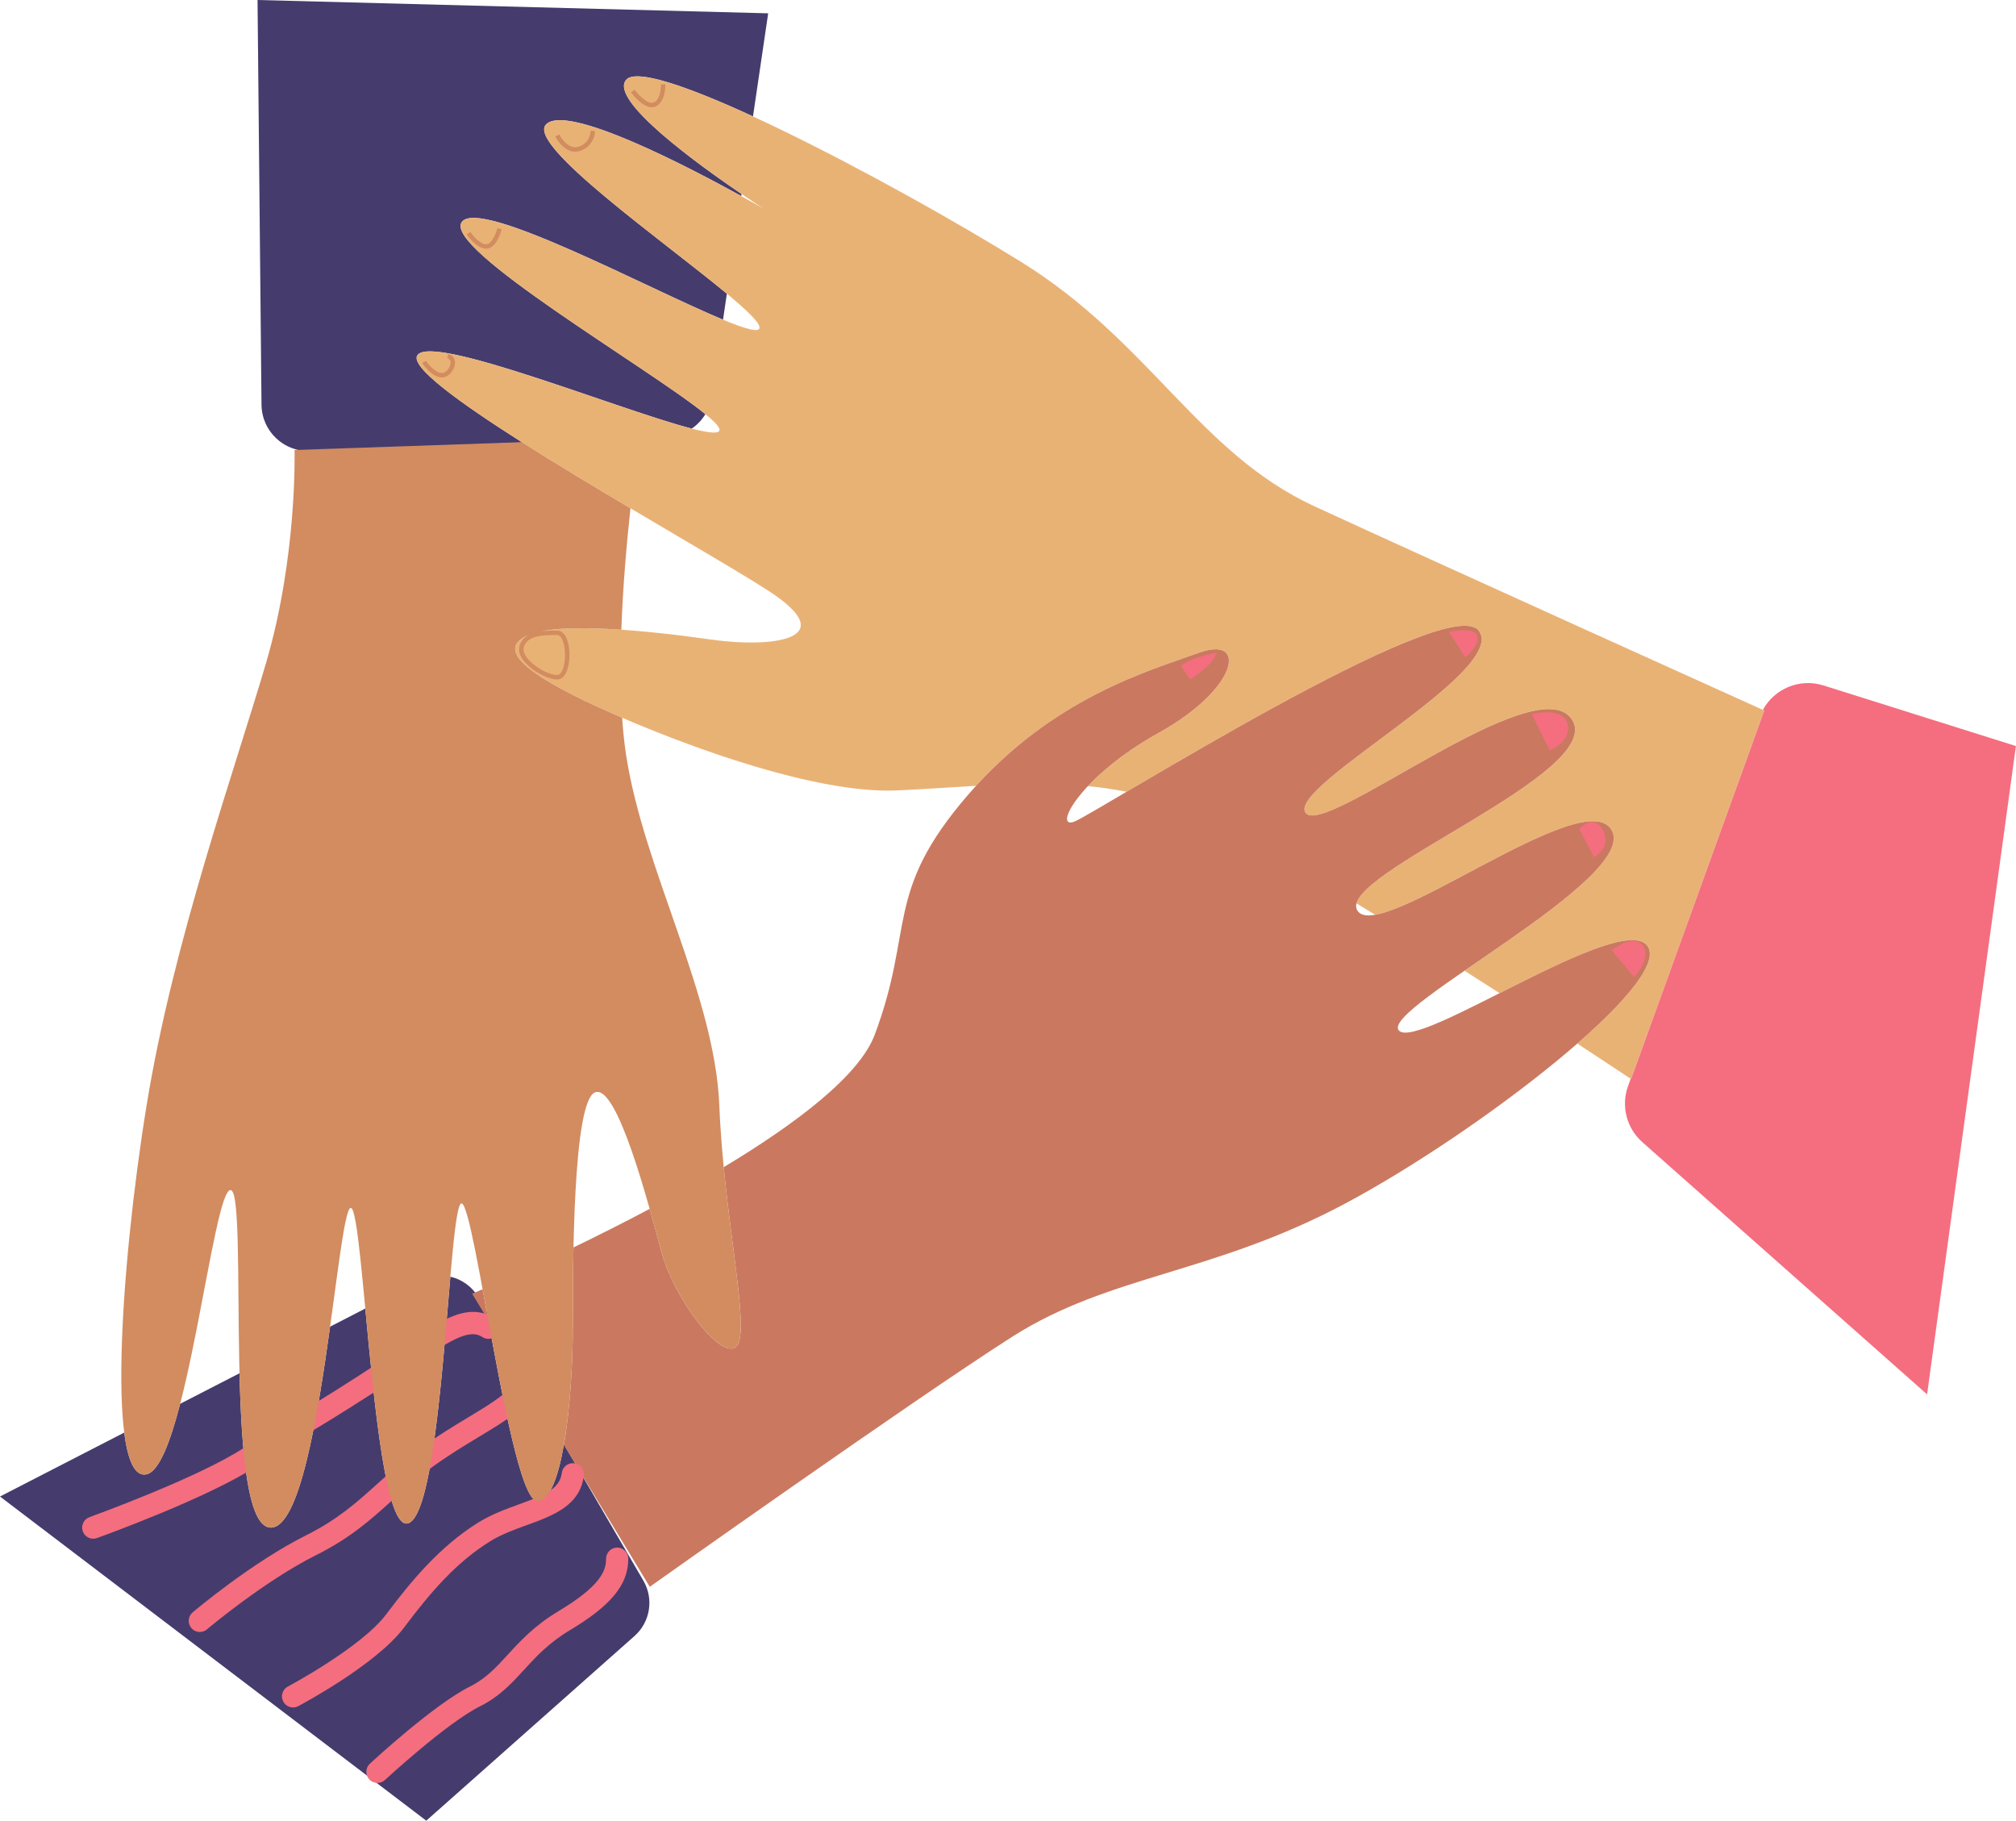 <?xml version="1.0" encoding="UTF-8"?><svg xmlns="http://www.w3.org/2000/svg" xmlns:xlink="http://www.w3.org/1999/xlink" height="448.0" preserveAspectRatio="xMidYMid meet" version="1.0" viewBox="0.0 0.0 496.1 448.0" width="496.1" zoomAndPan="magnify"><defs><clipPath id="a"><path d="M 20 155 L 496.078 155 L 496.078 439 L 20 439 Z M 20 155"/></clipPath></defs><g><g id="change1_1"><path d="M 102.711 87.414 C 106.297 82.035 152.508 100.914 170.219 105.465 C 171.578 104.539 172.727 103.328 173.586 101.91 C 159.684 90.57 108.992 61.141 113.641 54.633 C 117.934 48.625 159.32 70.945 177.926 78.664 L 178.867 72.262 C 162.973 59.078 129.461 35.535 134.398 30.594 C 139.562 25.434 169.789 41.273 182.406 48.238 L 182.48 47.734 C 171.883 40.535 149.895 24.68 154.066 19.668 C 156.441 16.82 169.117 21.188 185.297 28.648 L 189.035 3.277 L 63.375 0 L 64.352 99.586 C 64.414 106.082 69.836 111.238 76.324 110.98 L 128.555 108.891 C 112.789 98.891 100.855 90.199 102.711 87.414 Z M 456.742 284.098 C 450.707 284.098 445.812 288.988 445.812 295.023 C 445.812 301.059 450.707 305.949 456.742 305.949 C 462.777 305.949 467.668 301.059 467.668 295.023 C 467.668 288.988 462.777 284.098 456.742 284.098 Z M 158.328 388.945 C 160.934 393.422 160.02 399.117 156.145 402.555 L 104.898 448 L 0 368.234 L 30.574 352.504 C 31.461 359.438 33.207 363.402 36.059 362.77 C 39.125 362.09 41.875 354.926 44.336 345.422 L 58.941 337.906 C 59.43 357.422 60.949 375.883 66.652 375.883 C 73.703 375.883 78.121 348.816 81.23 326.438 L 89.891 321.98 C 92.109 345.453 95.012 376.855 100.527 374.789 C 106.457 372.566 108.867 336.672 110.824 314.141 C 113.637 314.801 116.18 316.562 117.742 319.242 L 119.773 322.734 C 123.617 343.676 128.305 369.328 132.215 369.328 C 135.289 369.328 137.402 363.324 138.777 355.371 L 158.328 388.945" fill="#453c6d"/></g><g id="change2_1"><path d="M 434.16 174.828 L 401.379 265.52 C 401.379 265.52 396.254 262.098 388.145 256.785 C 400.527 245.992 408.277 236.602 405.387 232.742 C 401.719 227.852 384.363 236.645 369.023 244.383 C 366.234 242.59 363.348 240.738 360.387 238.859 C 377.328 227.164 400.758 211.875 396.645 204.332 C 390.977 193.945 352.129 222.727 338.391 225.09 C 336.863 224.148 335.336 223.219 333.82 222.293 C 336.477 212.348 395.039 189.355 386.809 177.016 C 378.066 163.902 325.617 206.516 321.25 199.961 C 316.879 193.406 371.512 164.996 363.863 155.16 C 357.832 147.406 302.891 179.73 277.242 194.824 C 274.047 194.195 270.879 193.746 267.719 193.438 C 271.457 189.465 277.254 184.699 285.191 180.293 C 304.859 169.367 307.043 156.254 295.023 160.625 C 283.387 164.855 260.477 171.141 240.188 193.359 C 233.875 193.719 227.426 194.191 220.723 194.496 C 196.684 195.59 155.16 178.105 142.051 171.551 C 128.938 164.996 122.379 159.531 130.027 156.254 C 137.68 152.977 159.531 155.16 174.828 157.348 C 190.129 159.531 207.609 157.348 189.035 145.328 C 170.457 133.309 98.344 93.973 102.711 87.414 C 107.082 80.859 174.828 110.359 177.016 105.988 C 179.199 101.621 108.176 62.281 113.641 54.633 C 119.102 46.984 184.664 85.23 186.848 80.859 C 189.035 76.488 127.844 37.152 134.398 30.594 C 140.957 24.039 187.941 51.355 187.941 51.355 C 187.941 51.355 148.605 26.227 154.066 19.668 C 159.531 13.113 219.629 44.801 251.316 64.469 C 283.004 84.137 295.023 111.453 323.434 124.566 C 351.844 137.68 434.16 174.828 434.16 174.828" fill="#e9b275"/></g><g id="change3_1"><path d="M 405.387 232.742 C 398.828 224 348.566 258.965 344.195 253.504 C 339.824 248.039 403.199 216.352 396.645 204.332 C 390.09 192.312 339.098 232.742 333.996 224 C 328.898 215.258 395.551 190.129 386.809 177.016 C 378.066 163.902 325.617 206.516 321.25 199.961 C 316.879 193.406 371.512 164.996 363.863 155.16 C 356.215 145.328 269.891 199.961 264.43 202.145 C 258.965 204.332 265.523 191.219 285.191 180.293 C 304.859 169.367 307.043 156.254 295.023 160.625 C 283.004 164.996 258.965 171.551 238.203 195.59 C 217.445 219.629 225.094 228.371 215.258 254.594 C 211.465 264.715 195.844 276.512 178.094 287.191 C 180.207 308.773 184.055 327.527 181.387 331.082 C 178.105 335.453 166.09 320.156 162.809 308.137 C 162.043 305.324 161.035 301.551 159.871 297.453 C 153.324 300.934 146.922 304.141 141.121 306.945 C 140.957 314.699 140.957 321.934 140.957 326.711 C 140.957 334.895 140.328 346.512 138.746 355.555 L 159.895 390.453 C 159.895 390.453 225.094 344.195 249.133 328.898 C 273.172 313.602 298.305 313.602 331.082 296.117 C 363.863 278.633 411.941 241.484 405.387 232.742 Z M 120.176 324.91 L 116.188 318.336 C 116.188 318.336 117.113 317.945 118.762 317.23 C 119.219 319.695 119.691 322.273 120.176 324.91" fill="#ca7960"/></g><g clip-path="url(#a)" id="change4_1"><path d="M 448.723 168.664 C 442.871 166.82 436.66 169.449 433.809 174.672 C 434.031 174.77 434.16 174.828 434.16 174.828 L 401.379 265.52 C 401.379 265.52 401.336 265.492 401.27 265.449 L 400.613 267.289 C 398.875 272.16 400.273 277.605 404.148 281.035 L 474.223 343.102 L 496.078 183.57 Z M 290.652 163.902 L 292.84 167.18 C 292.84 167.18 298.305 163.902 299.395 160.625 C 299.395 160.625 292.84 161.719 290.652 163.902 Z M 356.578 155.523 L 360.586 161.719 C 360.586 161.719 364.227 158.805 363.5 156.438 C 362.77 154.066 356.578 155.523 356.578 155.523 Z M 376.977 175.738 L 381.348 184.664 C 381.348 184.664 386.809 182.477 385.719 178.105 C 384.625 173.738 376.977 175.738 376.977 175.738 Z M 388.633 203.969 L 392.273 210.887 C 392.273 210.887 396.645 208.703 394.461 204.332 C 392.273 199.961 388.633 203.969 388.633 203.969 Z M 396.645 233.836 L 402.105 240.391 C 402.105 240.391 406.477 236.02 404.293 232.742 C 402.105 229.465 396.645 233.836 396.645 233.836 Z M 23.871 378.453 C 25 378.047 51.637 368.418 63.254 360.672 C 69.203 356.703 72.273 354.855 76.156 352.512 C 79.715 350.359 83.75 347.926 91.078 343.215 C 94.637 340.926 97.871 338.68 100.727 336.691 C 110.223 330.094 115.332 326.758 118.68 328.984 C 119.934 329.82 121.633 329.48 122.469 328.227 C 123.305 326.973 122.965 325.277 121.711 324.438 C 115.117 320.043 107.773 325.145 97.609 332.207 C 94.793 334.164 91.602 336.383 88.121 338.621 C 80.863 343.285 76.859 345.703 73.332 347.832 C 69.547 350.117 66.277 352.09 60.223 356.129 C 49.156 363.504 22.293 373.215 22.023 373.312 C 20.602 373.824 19.863 375.391 20.375 376.809 C 20.777 377.922 21.828 378.613 22.945 378.613 C 23.254 378.613 23.566 378.562 23.871 378.453 Z M 50.934 400.914 C 51.074 400.797 65.035 389.031 77.711 382.695 C 86.215 378.445 91.141 374.012 96.355 369.316 C 99.379 366.598 102.504 363.781 106.5 360.887 C 110.5 357.984 114.52 355.562 118.066 353.422 C 124.973 349.254 129.535 346.5 130.492 342.672 C 130.859 341.207 129.969 339.727 128.508 339.359 C 127.043 338.996 125.559 339.883 125.195 341.348 C 124.785 342.988 119.715 346.047 115.246 348.742 C 111.605 350.938 107.48 353.43 103.293 356.461 C 99.062 359.527 95.828 362.441 92.699 365.258 C 87.77 369.695 83.109 373.891 75.266 377.812 C 62.016 384.438 47.996 396.246 47.406 396.742 C 46.254 397.719 46.109 399.441 47.086 400.594 C 47.625 401.23 48.395 401.562 49.172 401.562 C 49.797 401.562 50.422 401.348 50.934 400.914 Z M 73.395 419.816 C 74.176 419.406 92.59 409.594 99.434 400.469 C 106.195 391.453 112.371 384.402 120.551 379.293 C 123.309 377.566 126.523 376.398 129.633 375.27 C 136.078 372.926 142.742 370.504 143.664 363.109 C 143.855 361.613 142.793 360.246 141.297 360.062 C 139.797 359.867 138.434 360.938 138.246 362.434 C 137.758 366.32 134.133 367.82 127.766 370.137 C 124.547 371.305 120.902 372.629 117.652 374.66 C 108.238 380.543 101.23 388.969 95.062 397.191 C 88.953 405.34 71.02 414.895 70.84 414.992 C 69.504 415.695 68.996 417.352 69.703 418.684 C 70.195 419.609 71.141 420.137 72.121 420.137 C 72.551 420.137 72.988 420.035 73.395 419.816 Z M 92.879 438.711 C 92.145 438.711 91.414 438.418 90.875 437.84 C 89.848 436.734 89.914 435.004 91.02 433.98 C 91.656 433.387 106.707 419.457 115.695 414.961 C 119.574 413.023 122.055 410.316 124.926 407.184 C 128.012 403.816 131.512 400 137.367 396.488 C 147.723 390.273 149.152 386.59 149.152 383.531 C 149.152 382.023 150.375 380.801 151.883 380.801 C 153.391 380.801 154.613 382.023 154.613 383.531 C 154.613 389.906 150.434 395.02 140.176 401.172 C 135 404.277 131.926 407.633 128.953 410.875 C 125.852 414.262 122.918 417.457 118.141 419.848 C 109.844 423.996 94.887 437.844 94.738 437.98 C 94.211 438.473 93.543 438.711 92.879 438.711" fill="#f46e7f"/></g><g id="change5_1"><path d="M 139.043 161.172 C 139.043 162.516 138.836 163.809 138.469 164.723 C 138.219 165.348 137.785 166.09 137.133 166.09 C 134.914 166.09 131.18 163.93 129.594 161.73 C 129.113 161.062 128.605 160.074 128.906 159.156 C 129.879 156.254 133.898 156.254 137.133 156.254 C 138.203 156.254 139.043 158.414 139.043 161.172 Z M 140.137 161.172 C 140.137 158.18 139.207 155.16 137.133 155.16 C 133.738 155.16 129.09 155.16 127.871 158.812 C 127.516 159.883 127.805 161.113 128.707 162.367 C 130.492 164.84 134.586 167.18 137.133 167.18 C 139.207 167.18 140.137 164.16 140.137 161.172 Z M 161.414 26.168 C 163.891 24.93 163.727 20.906 163.719 20.734 L 162.629 20.785 C 162.676 21.754 162.457 24.426 160.926 25.188 C 159.48 25.914 156.926 23.109 156.145 22.07 L 155.27 22.727 C 155.586 23.148 158.102 26.402 160.41 26.402 C 160.754 26.402 161.09 26.328 161.414 26.168 Z M 142.77 37.121 C 145.656 36.16 146.418 33.504 146.418 32.234 L 145.328 32.23 C 145.324 32.352 145.273 35.137 142.422 36.086 C 139.637 37.012 137.641 33.121 137.621 33.082 L 136.645 33.57 C 136.73 33.742 138.562 37.332 141.523 37.332 C 141.918 37.332 142.336 37.27 142.77 37.121 Z M 123.457 56.406 L 122.398 56.141 C 122.141 57.168 121.082 60.098 119.648 60.098 C 118.102 60.098 116.297 57.906 115.734 57.062 L 114.824 57.668 C 114.918 57.812 117.199 61.191 119.648 61.191 C 122.188 61.191 123.336 56.895 123.457 56.406 Z M 111.938 89.652 C 112.113 88.395 111.496 87.406 110.328 87.07 L 110.027 88.121 C 110.68 88.309 110.957 88.773 110.855 89.504 C 110.707 90.559 109.742 91.785 108.723 91.785 C 107.176 91.785 105.371 89.594 104.805 88.75 L 103.898 89.355 C 103.992 89.5 106.273 92.879 108.723 92.879 C 110.352 92.879 111.723 91.18 111.938 89.652 Z M 154.066 185.758 C 153.629 182.898 153.312 179.828 153.098 176.617 C 148.512 174.645 144.695 172.875 142.051 171.551 C 128.938 164.996 122.379 159.531 130.027 156.254 C 134.355 154.398 143.234 154.293 152.898 154.949 C 153.281 144.188 154.227 133.527 155.145 125.078 C 146.137 119.734 136.738 114.086 128.418 108.805 L 72.48 110.727 C 72.48 110.727 73.211 136.586 65.562 162.809 C 57.91 189.035 42.613 231.648 36.059 272.078 C 29.504 312.508 26.223 364.957 36.059 362.77 C 45.895 360.586 52.449 291.746 56.82 292.84 C 61.191 293.934 54.633 375.883 66.652 375.883 C 78.672 375.883 83.043 297.211 86.324 297.211 C 89.602 297.211 91.785 378.066 100.527 374.789 C 109.27 371.512 110.359 295.023 113.641 296.117 C 116.918 297.211 125.66 369.328 132.215 369.328 C 138.77 369.328 140.957 342.012 140.957 326.711 C 140.957 311.414 140.957 270.984 146.418 268.801 C 151.883 266.613 159.531 296.117 162.809 308.137 C 166.09 320.156 178.105 335.453 181.387 331.082 C 184.664 326.711 178.105 299.395 177.016 272.078 C 175.922 244.762 158.438 214.164 154.066 185.758 Z M 154.066 185.758 C 153.629 182.898 153.312 179.828 153.098 176.617 C 148.512 174.645 144.695 172.875 142.051 171.551 C 128.938 164.996 122.379 159.531 130.027 156.254 C 134.355 154.398 143.234 154.293 152.898 154.949 C 153.281 144.188 154.227 133.527 155.145 125.078 C 146.137 119.734 136.738 114.086 128.418 108.805 L 72.48 110.727 C 72.48 110.727 73.211 136.586 65.562 162.809 C 57.91 189.035 42.613 231.648 36.059 272.078 C 29.504 312.508 26.223 364.957 36.059 362.77 C 45.895 360.586 52.449 291.746 56.82 292.84 C 61.191 293.934 54.633 375.883 66.652 375.883 C 78.672 375.883 83.043 297.211 86.324 297.211 C 89.602 297.211 91.785 378.066 100.527 374.789 C 109.27 371.512 110.359 295.023 113.641 296.117 C 116.918 297.211 125.66 369.328 132.215 369.328 C 138.77 369.328 140.957 342.012 140.957 326.711 C 140.957 311.414 140.957 270.984 146.418 268.801 C 151.883 266.613 159.531 296.117 162.809 308.137 C 166.09 320.156 178.105 335.453 181.387 331.082 C 184.664 326.711 178.105 299.395 177.016 272.078 C 175.922 244.762 158.438 214.164 154.066 185.758 Z M 154.066 185.758 C 153.629 182.898 153.312 179.828 153.098 176.617 C 148.512 174.645 144.695 172.875 142.051 171.551 C 128.938 164.996 122.379 159.531 130.027 156.254 C 134.355 154.398 143.234 154.293 152.898 154.949 C 153.281 144.188 154.227 133.527 155.145 125.078 C 146.137 119.734 136.738 114.086 128.418 108.805 L 72.48 110.727 C 72.48 110.727 73.211 136.586 65.562 162.809 C 57.91 189.035 42.613 231.648 36.059 272.078 C 29.504 312.508 26.223 364.957 36.059 362.77 C 45.895 360.586 52.449 291.746 56.82 292.84 C 61.191 293.934 54.633 375.883 66.652 375.883 C 78.672 375.883 83.043 297.211 86.324 297.211 C 89.602 297.211 91.785 378.066 100.527 374.789 C 109.27 371.512 110.359 295.023 113.641 296.117 C 116.918 297.211 125.66 369.328 132.215 369.328 C 138.77 369.328 140.957 342.012 140.957 326.711 C 140.957 311.414 140.957 270.984 146.418 268.801 C 151.883 266.613 159.531 296.117 162.809 308.137 C 166.09 320.156 178.105 335.453 181.387 331.082 C 184.664 326.711 178.105 299.395 177.016 272.078 C 175.922 244.762 158.438 214.164 154.066 185.758 Z M 154.066 185.758 C 153.629 182.898 153.312 179.828 153.098 176.617 C 148.512 174.645 144.695 172.875 142.051 171.551 C 128.938 164.996 122.379 159.531 130.027 156.254 C 134.355 154.398 143.234 154.293 152.898 154.949 C 153.281 144.188 154.227 133.527 155.145 125.078 C 146.137 119.734 136.738 114.086 128.418 108.805 L 72.48 110.727 C 72.48 110.727 73.211 136.586 65.562 162.809 C 57.91 189.035 42.613 231.648 36.059 272.078 C 29.504 312.508 26.223 364.957 36.059 362.77 C 45.895 360.586 52.449 291.746 56.82 292.84 C 61.191 293.934 54.633 375.883 66.652 375.883 C 78.672 375.883 83.043 297.211 86.324 297.211 C 89.602 297.211 91.785 378.066 100.527 374.789 C 109.27 371.512 110.359 295.023 113.641 296.117 C 116.918 297.211 125.66 369.328 132.215 369.328 C 138.77 369.328 140.957 342.012 140.957 326.711 C 140.957 311.414 140.957 270.984 146.418 268.801 C 151.883 266.613 159.531 296.117 162.809 308.137 C 166.09 320.156 178.105 335.453 181.387 331.082 C 184.664 326.711 178.105 299.395 177.016 272.078 C 175.922 244.762 158.438 214.164 154.066 185.758 Z M 177.016 272.078 C 178.105 299.395 184.664 326.711 181.387 331.082 C 178.105 335.453 166.09 320.156 162.809 308.137 C 159.531 296.117 151.883 266.613 146.418 268.801 C 140.957 270.984 140.957 311.414 140.957 326.711 C 140.957 342.012 138.77 369.328 132.215 369.328 C 125.66 369.328 116.918 297.211 113.641 296.117 C 110.359 295.023 109.27 371.512 100.527 374.789 C 91.785 378.066 89.602 297.211 86.324 297.211 C 83.043 297.211 78.672 375.883 66.652 375.883 C 54.633 375.883 61.191 293.934 56.82 292.84 C 52.449 291.746 45.895 360.586 36.059 362.77 C 26.223 364.957 29.504 312.508 36.059 272.078 C 42.613 231.648 57.91 189.035 65.562 162.809 C 73.211 136.586 72.48 110.727 72.48 110.727 L 128.418 108.805 C 136.738 114.086 146.137 119.734 155.145 125.078 C 154.227 133.527 153.281 144.188 152.898 154.949 C 143.234 154.293 134.355 154.398 130.027 156.254 C 122.379 159.531 128.938 164.996 142.051 171.551 C 144.695 172.875 148.512 174.645 153.098 176.617 C 153.312 179.828 153.629 182.898 154.066 185.758 C 158.438 214.164 175.922 244.762 177.016 272.078" fill="#d28c60"/></g></g></svg>